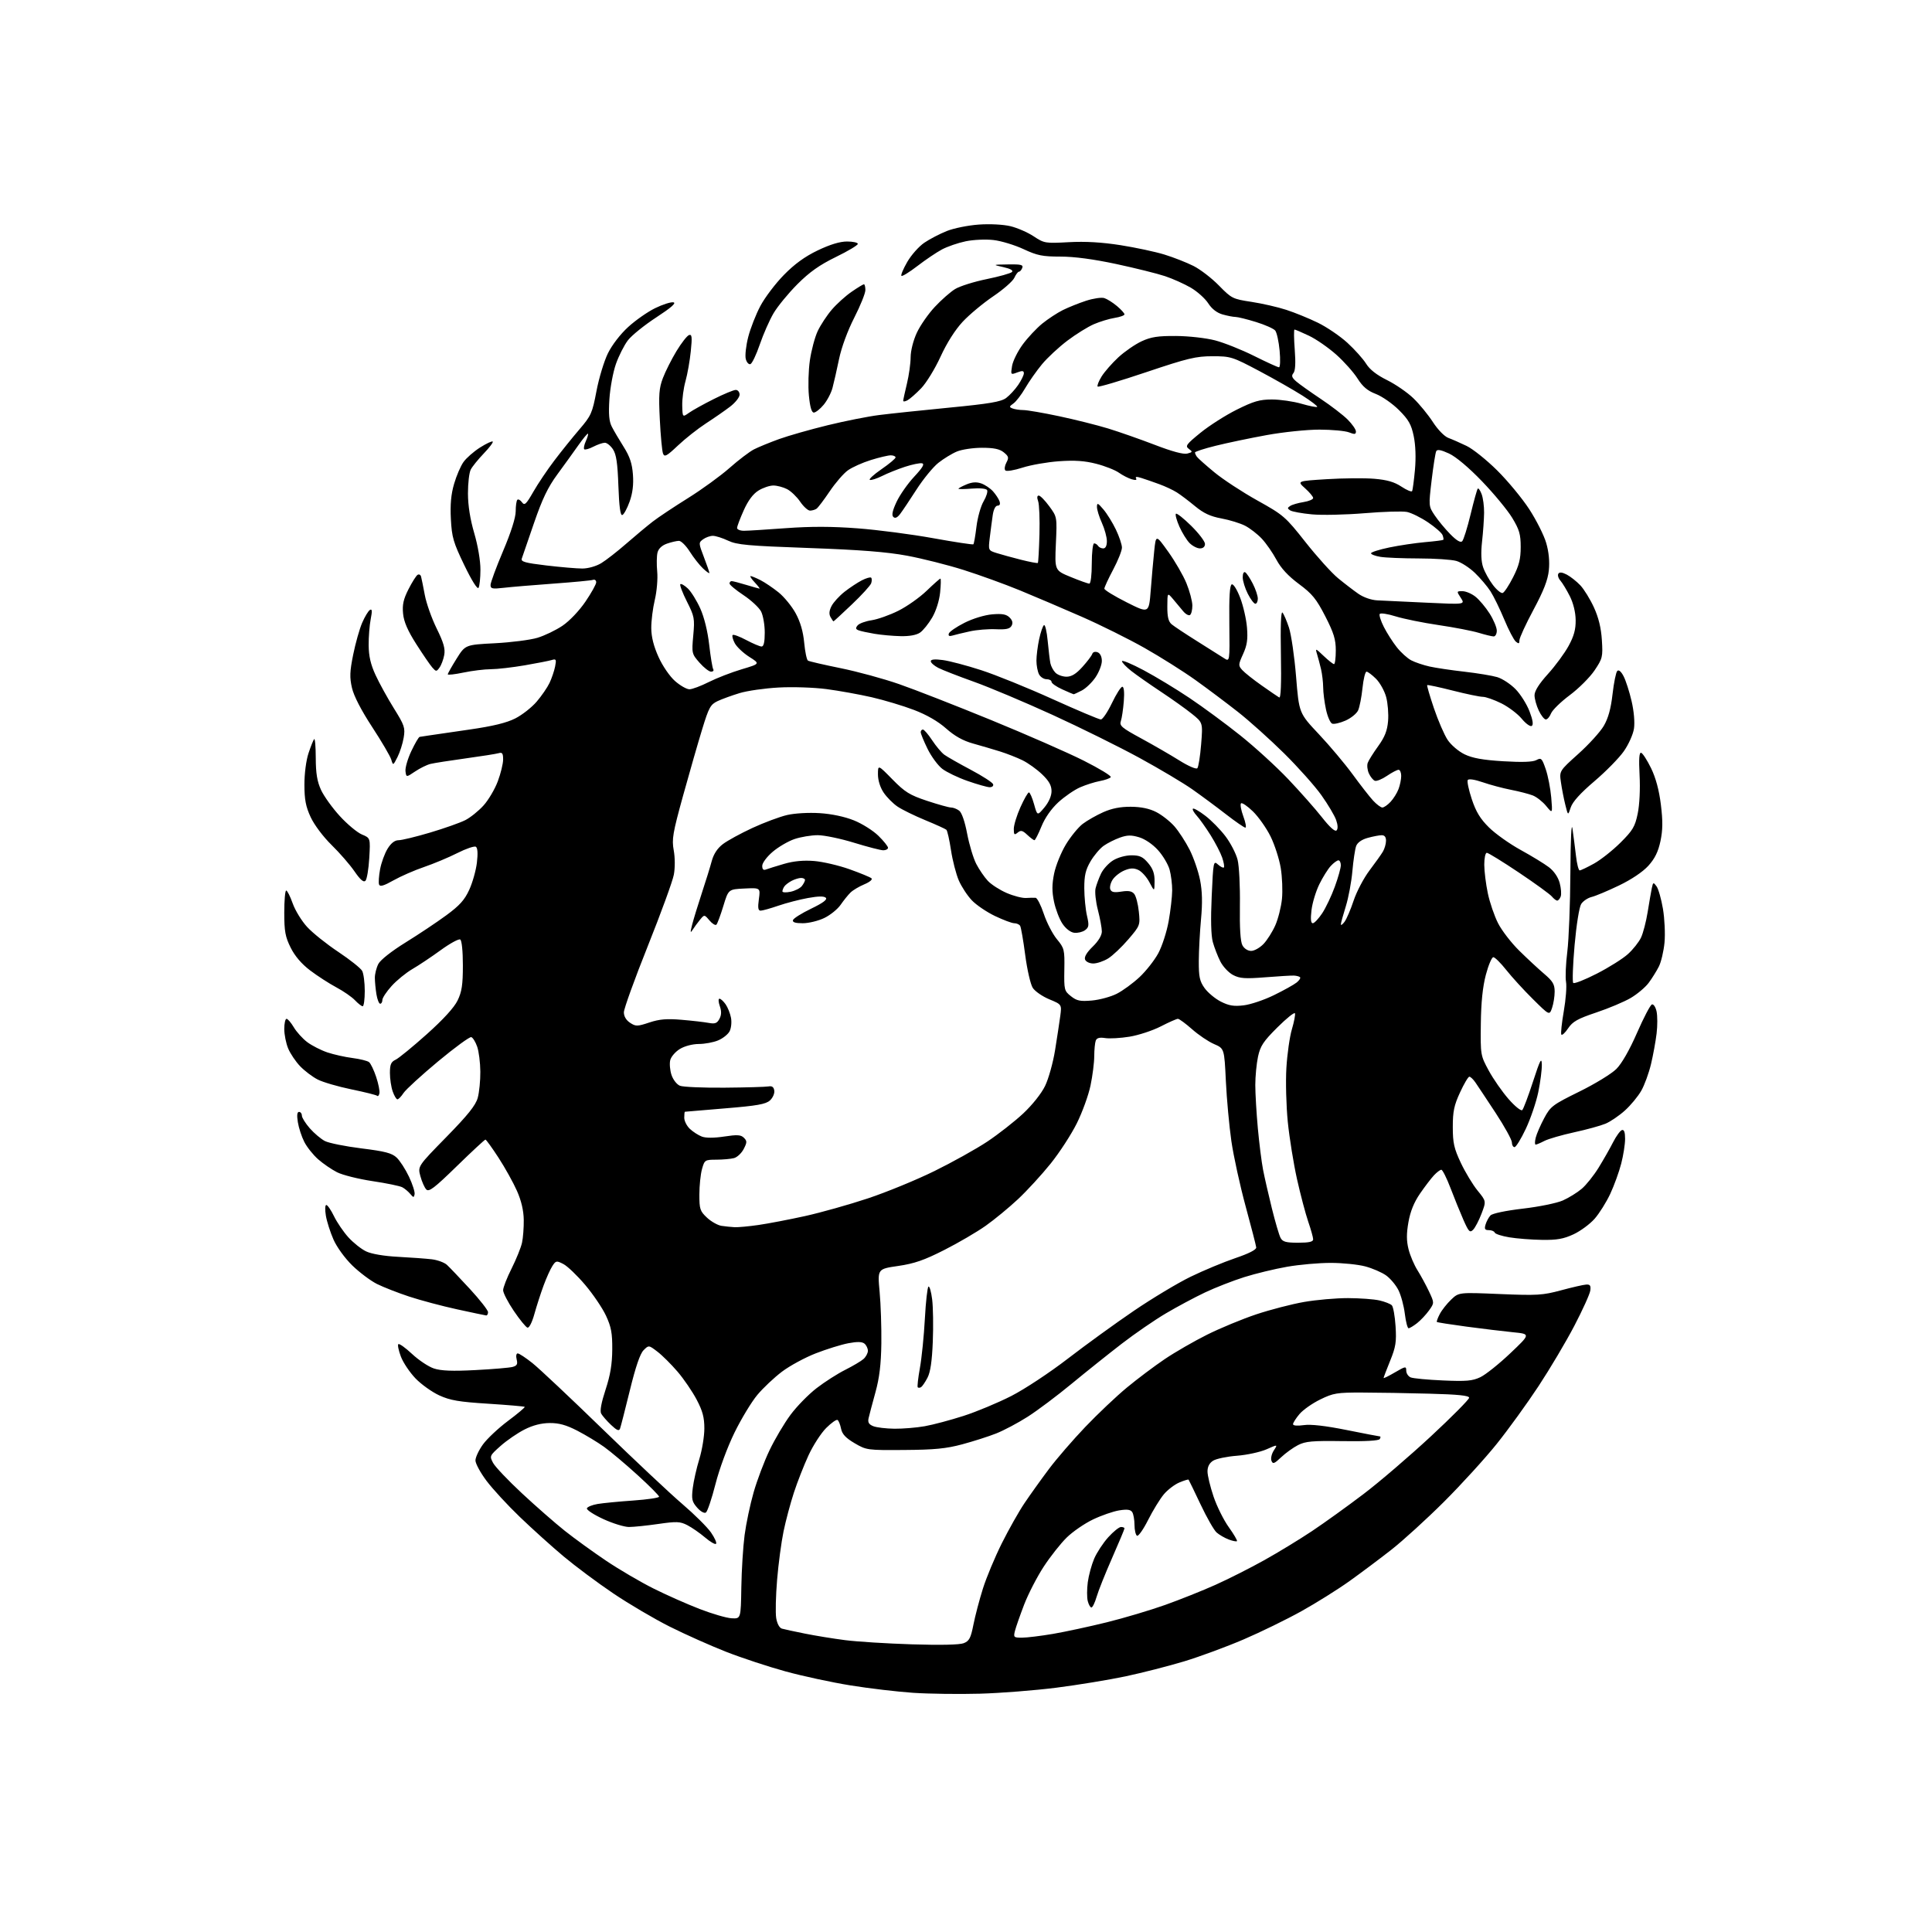 <?xml version="1.0" encoding="UTF-8" standalone="no"?>
<svg 
  version="1.1" 
  xmlns="http://www.w3.org/2000/svg" 
  xmlns:xlink="http://www.w3.org/1999/xlink" 
  xmlns:svg="http://www.w3.org/2000/svg"
  xmlns:rdf="http://www.w3.org/1999/02/22-rdf-syntax-ns#"
  xmlns:cc="http://creativecommons.org/ns#"
  xmlns:dc="http://purl.org/dc/elements/1.1/"
  viewBox="0 0 768 768"
  width="768"
  height="768"
>
<style>svg {background-color: white; }</style>"
<path stroke="none" fill="black" fill-rule="evenodd" d="M389.50,673.27C381.25,673.50 369.32,673.34 363.00,672.92C356.68,672.49 345.45,671.17 338.06,669.97C330.67,668.78 319.07,666.28 312.29,664.42C305.51,662.56 294.89,659.06 288.70,656.64C282.52,654.22 272.41,649.71 266.24,646.62C260.08,643.53 249.96,637.57 243.77,633.39C237.57,629.21 228.68,622.58 224.00,618.66C219.32,614.74 211.53,607.71 206.67,603.04C201.81,598.38 195.85,591.91 193.42,588.68C190.99,585.45 189.00,581.79 189.00,580.55C189.00,579.31 190.35,576.44 191.99,574.17C193.64,571.90 198.12,567.69 201.96,564.82C205.80,561.95 208.78,559.44 208.58,559.25C208.39,559.06 201.86,558.50 194.08,558.00C182.46,557.27 178.98,556.68 174.62,554.69C171.71,553.35 167.45,550.31 165.17,547.94C162.89,545.56 160.27,541.67 159.37,539.29C158.46,536.90 157.99,534.67 158.34,534.33C158.69,533.98 161.14,535.73 163.79,538.21C166.44,540.69 170.36,543.30 172.51,544.00C175.33,544.93 179.87,545.11 188.95,544.63C195.85,544.28 202.51,543.71 203.74,543.38C205.52,542.90 205.86,542.28 205.38,540.39C205.04,539.04 205.23,538.00 205.80,538.00C206.36,538.00 209.00,539.74 211.66,541.86C214.32,543.98 226.87,555.79 239.55,568.11C252.23,580.42 266.50,593.83 271.27,597.90C276.03,601.97 281.14,607.04 282.62,609.17C284.09,611.30 285.00,613.33 284.64,613.69C284.28,614.05 282.31,612.91 280.25,611.15C278.19,609.40 275.03,607.21 273.23,606.28C270.33,604.80 268.98,604.75 261.67,605.80C257.12,606.46 251.88,607.00 250.03,607.00C248.18,607.00 243.57,605.58 239.80,603.84C236.03,602.10 233.10,600.19 233.30,599.59C233.50,599.00 235.43,598.21 237.58,597.85C239.74,597.49 246.11,596.87 251.75,596.48C257.39,596.08 262.00,595.40 262.00,594.96C262.00,594.51 258.15,590.64 253.43,586.35C248.72,582.06 242.76,577.04 240.18,575.19C237.61,573.34 232.80,570.44 229.50,568.73C225.08,566.45 222.19,565.65 218.50,565.68C215.19,565.70 211.80,566.57 208.50,568.25C205.75,569.64 201.48,572.57 199.01,574.76C194.62,578.67 194.56,578.80 196.01,581.53C196.83,583.07 202.00,588.51 207.50,593.63C213.00,598.75 220.65,605.45 224.50,608.51C228.35,611.57 235.78,616.95 241.00,620.46C246.22,623.96 254.68,628.92 259.80,631.47C264.91,634.03 273.15,637.68 278.11,639.59C283.06,641.51 288.77,643.17 290.80,643.29C294.49,643.50 294.49,643.50 294.69,631.00C294.80,624.12 295.39,614.77 295.99,610.22C296.59,605.66 298.20,598.01 299.58,593.22C300.95,588.42 303.79,580.90 305.90,576.50C308.00,572.10 311.76,565.75 314.26,562.39C316.75,559.03 321.43,554.25 324.65,551.78C327.87,549.30 332.98,546.04 336.00,544.53C339.02,543.01 342.29,541.08 343.25,540.23C344.21,539.38 345.00,537.91 345.00,536.97C345.00,536.02 344.39,534.74 343.65,534.12C342.69,533.33 340.80,533.28 337.21,533.96C334.42,534.49 328.62,536.29 324.32,537.96C320.02,539.63 313.96,542.91 310.86,545.25C307.76,547.59 303.34,551.75 301.05,554.50C298.75,557.25 294.66,564.00 291.97,569.50C289.15,575.26 285.94,583.95 284.40,590.00C282.93,595.77 281.22,600.84 280.61,601.25C279.97,601.68 278.49,600.86 277.13,599.31C275.08,596.97 274.85,595.95 275.38,591.56C275.72,588.78 276.89,583.58 277.99,580.00C279.09,576.42 279.99,570.96 279.99,567.85C280.00,563.48 279.31,560.89 276.94,556.39C275.26,553.20 271.85,548.19 269.35,545.27C266.85,542.35 263.25,538.77 261.34,537.31C257.88,534.67 257.88,534.67 255.83,536.73C254.45,538.10 252.66,543.34 250.39,552.64C248.52,560.26 246.76,567.13 246.47,567.91C246.07,568.97 245.19,568.60 242.88,566.41C241.20,564.81 239.44,562.79 238.97,561.92C238.41,560.89 239.03,557.55 240.72,552.42C242.61,546.67 243.34,542.31 243.38,536.50C243.43,529.94 242.98,527.51 240.89,523.00C239.48,519.98 235.75,514.46 232.59,510.74C229.44,507.02 225.55,503.30 223.96,502.48C221.23,501.07 220.97,501.11 219.59,503.24C218.78,504.48 217.20,507.98 216.09,511.00C214.97,514.02 213.33,519.11 212.44,522.30C211.50,525.70 210.34,527.96 209.66,527.75C209.02,527.55 206.59,524.56 204.25,521.11C201.91,517.65 200.00,513.95 200.00,512.88C200.00,511.82 201.52,507.92 203.38,504.23C205.23,500.53 207.09,495.93 207.51,494.00C207.93,492.07 208.24,487.99 208.20,484.91C208.14,481.20 207.24,477.33 205.51,473.41C204.07,470.16 200.79,464.24 198.20,460.26C195.62,456.28 193.26,453.02 192.97,453.01C192.67,453.01 187.55,457.76 181.58,463.58C172.65,472.29 170.51,473.92 169.45,472.83C168.75,472.10 167.70,469.72 167.11,467.55C166.05,463.61 166.05,463.61 177.43,451.99C185.97,443.27 189.08,439.39 189.90,436.43C190.50,434.27 190.97,429.57 190.94,426.00C190.91,422.43 190.35,417.96 189.69,416.08C189.04,414.19 187.98,412.48 187.34,412.27C186.71,412.07 180.76,416.42 174.12,421.94C167.48,427.47 161.32,433.11 160.41,434.49C159.51,435.87 158.42,437.00 157.98,437.00C157.55,437.00 156.70,435.58 156.10,433.85C155.49,432.12 155.00,428.82 155.00,426.51C155.00,423.15 155.44,422.11 157.25,421.26C158.49,420.68 164.07,416.11 169.65,411.12C176.22,405.24 180.54,400.51 181.90,397.70C183.59,394.22 184.00,391.47 184.00,383.74C184.00,378.11 183.57,373.85 182.95,373.47C182.38,373.11 178.89,375.01 175.20,377.69C171.52,380.37 166.44,383.76 163.92,385.22C161.40,386.69 157.68,389.72 155.67,391.95C153.65,394.18 152.00,396.68 152.00,397.50C152.00,398.33 151.61,399.00 151.13,399.00C150.65,399.00 149.98,397.31 149.64,395.25C149.30,393.19 149.02,390.24 149.01,388.70C149.00,387.16 149.63,384.68 150.40,383.18C151.23,381.58 155.66,378.09 161.23,374.64C166.41,371.44 173.69,366.58 177.40,363.85C182.69,359.97 184.68,357.76 186.54,353.69C187.85,350.82 189.22,345.96 189.58,342.88C190.01,339.25 189.86,337.03 189.16,336.60C188.57,336.23 185.25,337.36 181.79,339.11C178.33,340.86 172.39,343.34 168.59,344.64C164.79,345.93 159.32,348.32 156.43,349.95C152.59,352.12 151.05,352.57 150.69,351.63C150.42,350.92 150.60,348.19 151.09,345.55C151.58,342.92 152.92,339.24 154.07,337.38C155.46,335.13 156.93,334.00 158.45,334.00C159.71,334.00 165.36,332.63 171.01,330.95C176.66,329.27 182.93,327.05 184.96,326.02C186.98,324.99 190.24,322.37 192.20,320.20C194.16,318.04 196.71,313.71 197.88,310.59C199.05,307.48 200.00,303.56 200.00,301.90C200.00,299.48 199.65,298.97 198.25,299.39C197.29,299.68 191.38,300.61 185.12,301.47C178.86,302.33 172.56,303.32 171.12,303.67C169.68,304.02 166.93,305.38 165.00,306.68C161.50,309.04 161.50,309.04 161.19,306.59C161.02,305.24 162.06,301.63 163.51,298.57C164.96,295.50 166.45,292.96 166.82,292.92C167.20,292.87 168.85,292.62 170.50,292.36C172.15,292.10 179.43,291.04 186.68,290.00C195.90,288.67 201.36,287.35 204.82,285.59C207.55,284.21 211.37,281.21 213.32,278.93C215.28,276.65 217.58,273.30 218.45,271.47C219.31,269.65 220.31,266.72 220.66,264.97C221.22,262.16 221.07,261.84 219.40,262.35C218.35,262.68 213.50,263.63 208.62,264.47C203.73,265.31 197.66,266.01 195.12,266.02C192.58,266.03 187.69,266.63 184.25,267.35C180.81,268.07 178.00,268.39 178.00,268.05C178.00,267.71 179.57,264.93 181.48,261.87C184.96,256.31 184.96,256.31 196.73,255.70C203.20,255.36 210.82,254.39 213.65,253.53C216.48,252.68 220.96,250.52 223.60,248.74C226.36,246.88 230.23,242.81 232.70,239.19C235.07,235.71 237.00,232.24 237.00,231.47C237.00,230.69 236.44,230.26 235.75,230.50C235.06,230.75 227.97,231.42 220.00,232.00C212.03,232.58 203.14,233.32 200.25,233.66C195.70,234.19 195.00,234.04 195.00,232.54C195.00,231.59 197.25,225.49 200.00,219.00C203.15,211.57 205.00,205.74 205.00,203.26C205.00,201.10 205.29,199.04 205.65,198.68C206.01,198.32 206.84,198.76 207.49,199.66C208.52,201.07 209.14,200.50 212.00,195.50C213.82,192.32 217.57,186.74 220.33,183.11C223.08,179.47 227.59,173.88 230.34,170.67C234.99,165.25 235.45,164.21 237.10,155.49C238.07,150.35 240.12,143.59 241.64,140.48C243.26,137.17 246.60,132.82 249.71,129.99C252.62,127.32 257.45,123.95 260.44,122.49C263.43,121.03 266.69,119.99 267.69,120.18C268.94,120.43 266.83,122.28 260.89,126.16C256.15,129.25 251.07,133.36 249.60,135.28C248.13,137.21 245.99,141.43 244.85,144.65C243.71,147.87 242.54,154.16 242.25,158.63C241.87,164.66 242.11,167.50 243.21,169.63C244.02,171.21 246.14,174.82 247.93,177.65C250.36,181.51 251.28,184.26 251.60,188.65C251.90,192.66 251.48,196.05 250.27,199.43C249.30,202.15 247.99,204.53 247.37,204.73C246.60,204.97 246.12,201.38 245.82,193.17C245.50,184.12 244.99,180.63 243.68,178.63C242.73,177.18 241.27,176.00 240.43,176.00C239.59,176.00 237.53,176.71 235.86,177.57C234.18,178.44 232.56,178.89 232.24,178.58C231.93,178.26 232.22,176.82 232.87,175.38C233.53,173.93 233.92,172.59 233.73,172.40C233.54,172.21 231.84,174.26 229.94,176.95C228.05,179.64 224.27,184.87 221.56,188.57C217.80,193.68 215.57,198.34 212.28,207.90C209.90,214.83 207.71,221.19 207.42,222.03C206.98,223.28 208.70,223.77 217.19,224.78C222.86,225.45 229.30,226.00 231.50,226.00C233.81,225.99 236.98,225.09 239.00,223.87C240.93,222.70 245.43,219.19 249.00,216.07C252.57,212.96 257.30,209.02 259.50,207.32C261.70,205.62 268.00,201.43 273.50,198.00C279.00,194.57 286.42,189.18 290.00,186.02C293.57,182.86 297.95,179.54 299.72,178.63C301.50,177.72 306.00,175.88 309.72,174.53C313.45,173.19 322.12,170.72 329.00,169.04C335.88,167.36 345.10,165.53 349.50,164.98C353.90,164.42 366.48,163.10 377.45,162.03C393.35,160.49 397.91,159.71 399.95,158.21C401.35,157.17 403.51,154.83 404.75,153.01C405.99,151.19 407.00,149.11 407.00,148.38C407.00,147.36 406.39,147.28 404.36,148.05C401.77,149.04 401.74,149.00 402.31,145.49C402.63,143.53 404.53,139.69 406.53,136.95C408.54,134.22 412.05,130.47 414.34,128.61C416.63,126.76 420.30,124.35 422.50,123.26C424.70,122.17 428.85,120.50 431.73,119.56C434.61,118.62 437.87,118.14 438.99,118.50C440.10,118.85 442.36,120.27 444.01,121.66C445.65,123.04 447.00,124.53 447.00,124.96C447.00,125.39 445.24,126.03 443.09,126.37C440.94,126.71 437.22,127.84 434.84,128.87C432.45,129.90 427.71,132.84 424.31,135.41C420.91,137.98 416.36,142.20 414.22,144.79C412.07,147.38 409.07,151.65 407.55,154.27C406.03,156.89 403.92,159.64 402.85,160.39C401.13,161.60 401.10,161.82 402.54,162.38C403.43,162.72 405.36,163.00 406.83,163.01C408.30,163.01 414.68,164.11 421.00,165.45C427.32,166.79 436.10,168.99 440.50,170.33C444.90,171.68 453.25,174.61 459.07,176.84C465.92,179.48 470.45,180.70 471.96,180.30C474.10,179.74 474.15,179.58 472.59,178.44C471.06,177.32 471.55,176.64 477.19,172.05C480.66,169.22 487.15,165.08 491.62,162.85C498.35,159.50 500.75,158.80 505.62,158.80C508.86,158.80 514.12,159.56 517.33,160.49C520.53,161.42 523.35,161.98 523.60,161.73C523.85,161.48 521.23,159.47 517.78,157.28C514.33,155.08 506.55,150.65 500.50,147.44C489.92,141.84 489.21,141.61 482.00,141.61C475.43,141.61 472.16,142.39 455.71,147.92C445.37,151.40 436.65,153.99 436.34,153.67C436.03,153.36 436.73,151.56 437.89,149.67C439.06,147.79 442.07,144.35 444.58,142.03C447.09,139.72 451.25,136.85 453.82,135.66C457.56,133.93 460.30,133.51 467.50,133.56C472.51,133.59 479.38,134.36 483.00,135.30C486.57,136.23 493.56,139.01 498.52,141.49C503.48,143.97 507.93,146.00 508.41,146.00C508.90,146.00 509.01,143.02 508.67,139.38C508.33,135.75 507.54,132.15 506.91,131.39C506.28,130.63 502.84,129.10 499.27,128.00C495.71,126.90 492.05,126.00 491.14,125.99C490.24,125.99 487.93,125.54 486.00,125.00C483.74,124.36 481.71,122.79 480.28,120.56C479.06,118.67 475.95,115.88 473.38,114.37C470.80,112.87 466.17,110.79 463.10,109.77C460.02,108.74 451.30,106.58 443.72,104.95C434.68,103.02 427.05,102.00 421.58,102.00C414.41,102.00 412.32,101.58 406.86,99.03C403.36,97.40 398.00,95.77 394.96,95.42C391.87,95.06 386.95,95.28 383.87,95.92C380.83,96.55 376.57,98.02 374.42,99.17C372.26,100.33 367.88,103.28 364.69,105.74C361.49,108.20 358.63,109.96 358.33,109.66C358.02,109.36 359.07,106.86 360.65,104.12C362.24,101.37 365.29,97.94 367.43,96.49C369.56,95.03 373.61,92.94 376.41,91.82C379.21,90.71 384.92,89.56 389.11,89.27C393.52,88.96 398.80,89.23 401.68,89.92C404.41,90.58 408.57,92.39 410.93,93.96C415.09,96.71 415.53,96.78 424.86,96.27C431.45,95.91 437.96,96.29 445.44,97.46C451.46,98.41 459.33,100.09 462.94,101.21C466.55,102.32 471.73,104.36 474.45,105.73C477.18,107.11 481.73,110.62 484.57,113.53C489.55,118.63 490.03,118.87 497.45,119.99C501.69,120.64 507.94,122.06 511.33,123.17C514.72,124.27 520.38,126.58 523.90,128.30C527.42,130.02 532.69,133.60 535.61,136.27C538.52,138.94 541.87,142.68 543.05,144.58C544.47,146.88 547.24,149.05 551.34,151.08C554.73,152.75 559.45,156.00 561.84,158.31C564.23,160.61 567.72,164.87 569.60,167.78C571.57,170.82 574.17,173.49 575.75,174.08C577.26,174.64 580.52,176.07 582.99,177.26C585.46,178.44 590.92,182.81 595.11,186.96C599.31,191.11 605.06,198.06 607.89,202.40C610.72,206.75 613.76,212.79 614.64,215.83C615.68,219.41 616.05,223.22 615.69,226.69C615.29,230.57 613.62,234.86 609.57,242.41C606.51,248.12 604.00,253.57 604.00,254.52C604.00,255.91 603.72,256.01 602.56,255.05C601.78,254.40 599.70,250.43 597.96,246.24C596.21,242.04 593.75,237.01 592.50,235.06C591.24,233.10 588.45,229.81 586.30,227.74C584.15,225.67 580.84,223.53 578.95,222.99C577.06,222.44 570.34,222.00 564.01,221.99C557.68,221.98 550.81,221.70 548.75,221.36C546.69,221.02 545.00,220.38 545.00,219.94C545.00,219.50 548.26,218.46 552.25,217.63C556.24,216.80 562.64,215.85 566.47,215.51C570.30,215.18 573.57,214.76 573.74,214.59C573.91,214.42 573.77,213.58 573.44,212.71C573.11,211.84 570.51,209.56 567.67,207.65C564.83,205.73 561.06,203.87 559.30,203.51C557.53,203.15 549.95,203.38 542.43,204.01C534.92,204.63 525.52,204.84 521.53,204.47C517.54,204.10 513.65,203.39 512.89,202.90C511.70,202.13 511.70,201.87 512.89,201.11C513.65,200.61 516.01,199.93 518.14,199.59C520.26,199.25 522.00,198.53 522.00,197.97C522.00,197.42 520.55,195.68 518.78,194.10C515.57,191.22 515.57,191.22 527.46,190.48C533.99,190.07 542.47,190.00 546.30,190.32C551.39,190.75 554.29,191.59 557.08,193.44C559.18,194.83 561.10,195.64 561.33,195.23C561.56,194.83 562.07,191.03 562.46,186.80C562.90,181.96 562.72,176.97 561.98,173.40C561.01,168.72 559.96,166.86 556.11,163.01C553.53,160.44 549.40,157.56 546.93,156.61C543.61,155.34 541.72,153.74 539.63,150.45C538.08,148.00 534.27,143.72 531.16,140.95C528.04,138.18 523.17,134.80 520.31,133.45C517.46,132.10 514.89,131.00 514.59,131.00C514.30,131.00 514.34,134.59 514.68,138.97C515.09,144.30 514.92,147.40 514.16,148.31C513.28,149.37 513.53,150.11 515.26,151.62C516.49,152.68 520.86,155.79 524.96,158.53C529.07,161.26 533.91,164.98 535.71,166.78C537.52,168.59 539.00,170.72 539.00,171.51C539.00,172.68 538.48,172.75 536.25,171.87C534.74,171.28 529.45,170.79 524.50,170.78C519.53,170.78 510.12,171.75 503.50,172.96C496.90,174.16 487.79,176.07 483.25,177.20C478.71,178.32 475.01,179.53 475.02,179.87C475.02,180.22 475.36,180.97 475.77,181.55C476.17,182.13 479.31,184.93 482.75,187.76C486.19,190.60 493.87,195.63 499.83,198.95C510.22,204.74 510.98,205.39 518.96,215.51C523.54,221.31 529.35,227.75 531.89,229.84C534.42,231.92 538.06,234.71 539.97,236.04C542.01,237.46 545.10,238.53 547.47,238.65C549.69,238.75 558.46,239.17 566.97,239.57C582.43,240.31 582.43,240.31 580.69,237.65C578.98,235.04 578.99,235.00 581.34,235.00C582.66,235.00 584.98,235.98 586.50,237.18C588.02,238.38 590.56,241.39 592.14,243.88C593.71,246.36 595.00,249.43 595.00,250.70C595.00,251.96 594.44,253.00 593.75,252.99C593.06,252.98 590.40,252.34 587.83,251.56C585.25,250.78 578.08,249.39 571.88,248.48C565.68,247.57 558.00,246.01 554.80,245.02C551.61,244.02 548.75,243.59 548.46,244.07C548.16,244.54 548.90,246.86 550.10,249.22C551.29,251.57 553.60,255.20 555.24,257.28C556.88,259.36 559.47,261.71 561.01,262.50C562.54,263.30 565.81,264.40 568.27,264.95C570.73,265.50 576.97,266.43 582.12,267.01C587.28,267.60 593.16,268.57 595.18,269.17C597.21,269.78 600.48,271.93 602.46,273.96C604.44,275.98 606.93,279.95 608.01,282.78C609.33,286.25 609.61,288.12 608.89,288.57C608.30,288.93 606.51,287.65 604.91,285.71C603.31,283.77 599.66,281.01 596.81,279.59C593.95,278.17 590.63,277.00 589.43,277.00C588.24,277.00 582.84,275.88 577.45,274.51C572.06,273.14 567.50,272.17 567.33,272.34C567.15,272.51 568.36,276.66 570.01,281.54C571.67,286.43 574.11,292.08 575.44,294.09C576.80,296.14 579.77,298.68 582.18,299.85C585.36,301.38 589.43,302.11 597.56,302.61C605.06,303.06 609.29,302.92 610.72,302.15C612.65,301.12 612.95,301.41 614.45,305.76C615.35,308.37 616.33,313.43 616.64,317.00C617.18,323.50 617.18,323.50 614.63,320.39C613.22,318.67 610.81,316.78 609.28,316.19C607.75,315.60 603.86,314.59 600.63,313.96C597.39,313.33 592.34,311.98 589.40,310.96C586.16,309.85 583.81,309.50 583.45,310.08C583.12,310.61 583.85,314.05 585.07,317.72C586.74,322.73 588.44,325.52 591.91,328.94C594.45,331.45 600.13,335.48 604.52,337.89C608.91,340.30 613.96,343.39 615.74,344.75C617.73,346.27 619.38,348.69 620.00,351.01C620.56,353.08 620.74,355.51 620.40,356.39C620.06,357.28 619.44,358.00 619.02,358.00C618.59,358.00 617.63,357.26 616.88,356.36C616.13,355.46 610.24,351.18 603.79,346.86C597.34,342.54 591.60,339.00 591.03,339.00C590.46,339.00 590.01,341.14 590.02,343.75C590.03,346.36 590.67,351.48 591.44,355.13C592.21,358.78 594.04,364.12 595.50,366.99C596.96,369.87 600.72,374.76 603.87,377.86C607.01,380.96 611.48,385.11 613.79,387.08C617.26,390.03 618.00,391.27 618.00,394.18C618.00,396.12 617.53,399.04 616.96,400.69C615.92,403.67 615.92,403.67 609.35,397.16C605.73,393.59 600.97,388.37 598.76,385.58C596.55,382.79 594.24,380.50 593.62,380.50C593.01,380.50 591.67,383.65 590.65,387.50C589.39,392.29 588.75,398.45 588.65,407.00C588.50,419.36 588.54,419.57 591.79,425.56C593.60,428.90 597.15,433.99 599.67,436.88C602.23,439.80 604.65,441.75 605.13,441.27C605.60,440.80 607.52,435.71 609.39,429.96C612.22,421.28 612.81,420.13 612.90,423.18C612.95,425.21 612.31,430.16 611.48,434.18C610.64,438.21 608.41,444.76 606.52,448.75C604.64,452.74 602.63,456.00 602.05,456.00C601.47,456.00 601.00,455.16 601.00,454.13C601.00,453.10 598.08,447.81 594.52,442.38C590.95,436.95 587.33,431.49 586.47,430.25C585.61,429.01 584.54,428.00 584.09,428.00C583.64,428.00 581.97,430.81 580.39,434.25C578.01,439.39 577.50,441.84 577.51,448.00C577.51,454.36 578.00,456.53 580.72,462.29C582.49,466.03 585.48,470.98 587.37,473.29C590.81,477.50 590.81,477.50 588.93,482.44C587.90,485.16 586.39,488.04 585.58,488.85C584.29,490.14 583.83,489.66 581.73,484.91C580.42,481.93 578.11,476.24 576.59,472.25C575.07,468.26 573.43,465.00 572.95,465.00C572.47,465.00 571.15,466.00 570.01,467.22C568.87,468.44 566.37,471.72 564.46,474.50C562.10,477.93 560.63,481.55 559.88,485.80C559.06,490.42 559.08,493.24 559.92,496.60C560.55,499.10 562.15,502.86 563.48,504.96C564.80,507.06 566.85,510.84 568.04,513.35C570.19,517.93 570.19,517.93 568.06,520.92C566.88,522.57 564.76,524.83 563.33,525.96C561.90,527.08 560.37,528.00 559.94,528.00C559.50,528.00 558.83,525.41 558.44,522.25C558.06,519.09 556.91,514.85 555.89,512.83C554.88,510.82 552.66,508.18 550.97,506.98C549.28,505.78 545.56,504.17 542.70,503.41C539.84,502.65 533.67,502.02 529.00,502.02C524.33,502.01 516.51,502.70 511.63,503.56C506.75,504.41 499.10,506.26 494.63,507.67C490.16,509.08 483.13,511.82 479.01,513.77C474.90,515.72 467.90,519.46 463.47,522.08C459.04,524.69 451.15,530.11 445.95,534.12C440.75,538.13 431.77,545.30 426.00,550.06C420.23,554.83 412.35,560.74 408.50,563.19C404.65,565.65 399.02,568.63 396.00,569.82C392.98,571.02 386.90,572.96 382.50,574.14C376.13,575.85 371.45,576.31 359.50,576.39C344.76,576.50 344.42,576.45 339.71,573.69C336.18,571.61 334.77,570.10 334.33,567.91C334.01,566.29 333.38,564.73 332.93,564.46C332.48,564.18 330.45,565.62 328.41,567.66C326.37,569.70 323.21,574.59 321.39,578.53C319.57,582.48 316.95,589.15 315.58,593.36C314.20,597.57 312.35,604.50 311.47,608.76C310.59,613.02 309.43,621.67 308.91,628.00C308.38,634.33 308.22,641.17 308.55,643.21C308.92,645.44 309.83,647.11 310.83,647.41C311.75,647.67 315.88,648.57 320.00,649.39C324.12,650.22 331.32,651.39 336.00,651.99C340.68,652.59 352.60,653.34 362.50,653.65C373.88,654.01 381.46,653.84 383.10,653.19C385.30,652.32 385.90,651.16 386.95,645.83C387.64,642.35 389.33,635.90 390.72,631.50C392.10,627.10 395.49,619.00 398.23,613.50C400.98,608.00 405.04,600.80 407.27,597.50C409.49,594.20 413.83,588.14 416.91,584.03C419.98,579.92 426.52,572.36 431.43,567.22C436.34,562.08 443.76,555.05 447.93,551.60C452.09,548.15 458.88,543.05 463.00,540.27C467.12,537.49 474.71,533.12 479.86,530.55C485.00,527.98 493.78,524.35 499.36,522.48C504.94,520.62 513.50,518.40 518.38,517.55C523.27,516.70 531.14,516.01 535.88,516.02C540.62,516.04 546.24,516.45 548.37,516.95C550.50,517.44 552.71,518.31 553.27,518.87C553.83,519.43 554.50,523.18 554.76,527.20C555.16,533.43 554.84,535.44 552.61,540.92C551.18,544.45 550.00,547.53 550.00,547.77C550.00,548.00 552.02,547.00 554.50,545.55C558.71,543.09 559.00,543.04 559.00,544.85C559.00,545.92 559.79,547.12 560.75,547.53C561.71,547.94 567.49,548.49 573.60,548.75C582.88,549.16 585.31,548.95 588.47,547.45C590.54,546.46 595.89,542.20 600.34,537.97C608.45,530.28 608.45,530.28 601.47,529.59C597.64,529.21 589.33,528.20 583.00,527.36C576.67,526.51 571.35,525.68 571.18,525.50C571.00,525.33 571.52,523.91 572.34,522.34C573.15,520.78 575.19,518.20 576.87,516.60C579.91,513.71 579.91,513.71 596.21,514.40C611.04,515.02 613.22,514.89 620.50,512.93C624.90,511.74 629.40,510.71 630.50,510.64C632.08,510.53 632.43,511.02 632.17,513.00C631.99,514.38 629.14,520.67 625.84,527.00C622.54,533.33 616.13,544.12 611.60,551.00C607.07,557.88 599.58,568.23 594.95,574.00C590.32,579.77 580.89,590.12 573.99,597.00C567.08,603.88 557.70,612.42 553.14,616.00C548.58,619.58 541.06,625.21 536.43,628.52C531.80,631.83 523.20,637.21 517.33,640.48C511.45,643.75 501.11,648.80 494.35,651.70C487.59,654.60 476.97,658.52 470.74,660.41C464.52,662.29 453.99,664.98 447.35,666.39C440.71,667.79 428.35,669.81 419.89,670.89C411.42,671.96 397.75,673.04 389.50,673.27zM406.26,651.00C408.17,651.00 413.73,650.32 418.62,649.49C423.50,648.65 433.12,646.58 440.00,644.88C446.88,643.18 457.30,640.07 463.18,637.98C469.05,635.89 478.05,632.29 483.18,629.99C488.30,627.69 497.00,623.30 502.50,620.23C508.00,617.17 516.55,611.96 521.50,608.66C526.45,605.36 535.67,598.73 542.00,593.92C548.33,589.12 560.36,578.80 568.75,571.01C577.14,563.22 584.00,556.30 584.00,555.63C584.00,554.76 579.65,554.31 568.25,554.01C559.59,553.77 547.55,553.57 541.50,553.56C531.47,553.53 530.00,553.77 524.80,556.32C521.66,557.85 517.95,560.46 516.55,562.13C515.15,563.79 514.00,565.60 514.00,566.14C514.00,566.73 515.71,566.87 518.25,566.51C521.05,566.10 526.84,566.76 535.23,568.44C542.24,569.85 548.23,571.00 548.54,571.00C548.86,571.00 548.83,571.47 548.47,572.05C548.06,572.71 542.68,573.01 533.66,572.87C521.74,572.69 518.95,572.93 516.00,574.44C514.08,575.42 511.05,577.60 509.28,579.28C506.52,581.90 505.97,582.09 505.42,580.66C505.07,579.74 505.50,577.89 506.37,576.56C507.96,574.13 507.96,574.13 503.45,576.13C500.97,577.22 495.69,578.37 491.72,578.68C487.75,578.98 483.49,579.87 482.25,580.64C480.76,581.57 480.00,583.02 480.00,584.93C480.00,586.51 481.08,590.99 482.40,594.89C483.71,598.78 486.44,604.27 488.46,607.08C490.48,609.90 491.94,612.39 491.71,612.63C491.47,612.86 489.98,612.56 488.39,611.96C486.80,611.35 484.65,610.10 483.61,609.18C482.57,608.26 479.70,603.23 477.23,598.00C474.76,592.77 472.62,588.36 472.48,588.19C472.33,588.02 470.68,588.52 468.81,589.31C466.94,590.09 464.16,592.21 462.64,594.02C461.12,595.83 458.31,600.41 456.40,604.19C454.50,607.98 452.50,610.81 451.97,610.48C451.44,610.15 450.99,608.22 450.98,606.19C450.98,604.16 450.57,601.87 450.09,601.11C449.43,600.08 448.08,599.89 444.90,600.40C442.54,600.78 437.86,602.40 434.51,604.00C431.16,605.59 426.44,608.84 424.03,611.20C421.61,613.57 417.50,618.78 414.88,622.79C412.26,626.80 408.77,633.56 407.13,637.81C405.50,642.06 403.85,646.76 403.47,648.27C402.82,650.85 402.97,651.00 406.26,651.00zM433.86,639.00C433.41,639.00 432.75,637.85 432.40,636.45C432.04,635.04 432.05,631.67 432.41,628.95C432.77,626.23 433.92,622.02 434.96,619.58C436.01,617.15 438.52,613.32 440.55,611.08C442.57,608.84 444.86,607.00 445.62,607.00C446.38,607.00 447.00,607.25 447.00,607.57C447.00,607.88 444.79,613.17 442.08,619.32C439.37,625.47 436.60,632.41 435.92,634.75C435.24,637.09 434.31,639.00 433.86,639.00zM355.57,567.94C358.90,567.97 364.30,567.53 367.57,566.95C370.83,566.38 377.77,564.53 383.00,562.85C388.23,561.17 396.79,557.59 402.04,554.91C407.34,552.20 417.33,545.60 424.54,540.04C431.67,534.55 443.47,526.00 450.77,521.04C458.07,516.08 468.21,509.99 473.32,507.51C478.42,505.03 486.40,501.71 491.05,500.13C496.45,498.30 499.45,496.77 499.37,495.88C499.30,495.12 497.40,487.75 495.15,479.50C492.91,471.25 490.36,459.60 489.49,453.61C488.63,447.61 487.64,436.88 487.30,429.75C486.68,416.79 486.68,416.79 482.59,415.02C480.34,414.05 476.41,411.39 473.85,409.12C471.29,406.86 468.76,405.00 468.24,405.00C467.71,405.00 464.63,406.36 461.39,408.03C458.15,409.69 452.57,411.52 449.00,412.10C445.43,412.68 441.07,412.93 439.33,412.65C437.08,412.30 435.99,412.59 435.58,413.66C435.26,414.49 434.99,417.26 434.98,419.83C434.97,422.40 434.31,427.65 433.50,431.50C432.70,435.35 430.25,442.10 428.07,446.50C425.89,450.90 421.20,458.13 417.64,462.56C414.08,466.99 408.24,473.35 404.66,476.70C401.08,480.05 395.30,484.81 391.82,487.27C388.35,489.73 380.94,494.06 375.36,496.89C367.39,500.94 363.48,502.30 357.02,503.24C348.82,504.43 348.82,504.43 349.66,513.47C350.12,518.43 350.43,527.67 350.35,534.00C350.23,542.38 349.60,547.67 347.99,553.50C346.78,557.90 345.56,562.51 345.28,563.74C344.90,565.42 345.36,566.21 347.14,566.93C348.44,567.45 352.23,567.90 355.57,567.94zM366.15,551.41C365.67,551.70 365.07,551.74 364.82,551.49C364.57,551.24 364.96,547.77 365.68,543.77C366.40,539.77 367.29,530.97 367.65,524.21C368.01,517.46 368.66,511.71 369.08,511.45C369.51,511.19 370.17,513.48 370.55,516.55C370.93,519.62 371.05,527.16 370.80,533.32C370.49,541.11 369.85,545.47 368.68,547.69C367.77,549.44 366.62,551.11 366.15,551.41zM193.25,522.91C192.84,522.87 187.62,521.77 181.66,520.47C175.70,519.17 167.15,516.89 162.66,515.41C158.17,513.93 152.41,511.67 149.85,510.40C147.30,509.12 142.89,505.81 140.06,503.06C137.13,500.21 133.90,495.76 132.58,492.77C131.30,489.87 129.93,485.59 129.54,483.25C129.14,480.90 129.22,479.00 129.71,479.00C130.20,479.00 131.58,481.01 132.77,483.46C133.96,485.92 136.54,489.70 138.49,491.86C140.45,494.02 143.63,496.55 145.57,497.46C147.71,498.48 152.68,499.32 158.29,499.61C163.36,499.88 169.37,500.32 171.65,500.59C173.93,500.87 176.64,501.86 177.66,502.80C178.68,503.73 182.77,508.03 186.76,512.35C190.74,516.67 194.00,520.83 194.00,521.60C194.00,522.37 193.66,522.96 193.25,522.91zM516.04,494.00C520.36,494.00 522.00,493.63 522.00,492.66C522.00,491.92 521.12,488.75 520.04,485.63C518.97,482.50 516.96,474.89 515.58,468.72C514.21,462.55 512.56,452.32 511.92,446.00C511.29,439.68 511.03,430.00 511.36,424.50C511.69,419.00 512.67,412.11 513.54,409.18C514.41,406.25 514.96,403.39 514.77,402.82C514.58,402.25 511.45,404.76 507.80,408.39C502.21,413.95 501.00,415.77 500.08,420.04C499.49,422.82 499.00,427.89 499.00,431.30C499.00,434.71 499.46,442.45 500.01,448.50C500.57,454.55 501.50,461.98 502.09,465.00C502.67,468.02 504.25,474.93 505.59,480.34C506.93,485.75 508.48,491.04 509.05,492.09C509.88,493.64 511.19,494.00 516.04,494.00zM613.00,492.87C608.88,492.81 603.02,492.36 600.00,491.86C596.98,491.36 594.35,490.51 594.17,489.97C593.98,489.44 592.94,489.00 591.85,489.00C590.26,489.00 590.00,488.55 590.54,486.75C590.91,485.51 591.79,483.89 592.49,483.15C593.24,482.36 598.55,481.25 605.37,480.45C611.76,479.71 618.90,478.25 621.24,477.21C623.58,476.17 626.96,474.09 628.74,472.58C630.52,471.08 633.55,467.29 635.47,464.17C637.39,461.05 639.99,456.50 641.23,454.05C642.48,451.60 644.06,449.43 644.75,449.22C645.60,448.96 646.00,450.07 646.00,452.71C646.00,454.84 645.31,459.26 644.46,462.54C643.62,465.82 641.66,471.22 640.11,474.55C638.56,477.87 635.77,482.33 633.90,484.46C632.04,486.58 628.26,489.37 625.51,490.65C621.56,492.49 618.91,492.96 613.00,492.87zM292.00,487.83C293.38,487.90 297.65,487.51 301.50,486.95C305.35,486.40 313.68,484.80 320.00,483.41C326.32,482.01 337.57,478.85 345.00,476.38C352.43,473.91 364.35,469.01 371.50,465.49C378.65,461.97 388.09,456.71 392.47,453.80C396.85,450.88 403.25,445.87 406.69,442.67C410.36,439.24 413.97,434.70 415.44,431.67C416.82,428.82 418.60,422.45 419.40,417.50C420.20,412.55 421.13,406.43 421.47,403.90C422.08,399.30 422.08,399.30 417.12,397.24C414.39,396.11 411.44,394.07 410.55,392.71C409.66,391.36 408.31,385.49 407.54,379.65C406.78,373.82 405.87,368.59 405.52,368.03C405.17,367.46 404.12,367.00 403.19,367.00C402.26,367.00 398.80,365.70 395.50,364.12C392.20,362.54 388.06,359.73 386.30,357.87C384.54,356.02 382.22,352.48 381.14,350.00C380.07,347.52 378.67,342.13 378.04,338.00C377.42,333.88 376.59,330.21 376.20,329.85C375.82,329.50 372.02,327.77 367.77,326.02C363.53,324.27 358.59,321.85 356.80,320.64C355.01,319.44 352.52,316.93 351.27,315.08C349.88,313.01 349.00,310.20 349.00,307.83C349.00,303.95 349.00,303.95 354.75,309.81C359.72,314.88 361.59,316.04 368.50,318.34C372.91,319.80 377.21,321.00 378.06,321.00C378.92,321.00 380.37,321.56 381.29,322.25C382.31,323.01 383.55,326.59 384.46,331.41C385.29,335.76 386.91,341.16 388.07,343.41C389.23,345.66 391.32,348.70 392.71,350.18C394.10,351.65 397.47,353.82 400.21,354.99C402.94,356.17 406.38,357.05 407.84,356.96C409.30,356.87 411.03,356.84 411.67,356.89C412.31,356.95 413.78,359.83 414.93,363.28C416.08,366.74 418.42,371.26 420.13,373.34C423.09,376.93 423.23,377.49 423.09,385.46C422.96,393.47 423.06,393.91 425.72,396.01C428.06,397.86 429.38,398.13 434.07,397.72C437.14,397.44 441.59,396.23 443.96,395.02C446.34,393.81 450.39,390.84 452.97,388.43C455.55,386.02 458.90,381.76 460.42,378.97C461.94,376.17 463.80,370.42 464.56,366.19C465.31,361.96 465.94,356.48 465.96,354.00C465.98,351.52 465.51,347.78 464.93,345.68C464.34,343.58 462.27,340.09 460.32,337.94C458.23,335.62 455.16,333.53 452.83,332.83C449.70,331.89 448.10,331.92 445.19,332.96C443.16,333.68 440.26,335.14 438.75,336.20C437.24,337.26 434.88,340.05 433.50,342.40C431.53,345.78 431.01,348.02 431.02,353.09C431.04,356.61 431.51,361.51 432.08,363.97C432.98,367.86 432.87,368.62 431.31,369.77C430.31,370.49 428.39,370.95 427.03,370.79C425.56,370.62 423.67,369.17 422.34,367.19C421.12,365.37 419.61,361.43 418.99,358.44C418.14,354.35 418.15,351.57 419.03,347.25C419.68,344.09 421.77,338.91 423.68,335.74C425.59,332.57 428.61,328.88 430.38,327.52C432.16,326.17 435.84,324.07 438.56,322.86C441.94,321.35 445.40,320.67 449.54,320.70C453.60,320.73 456.91,321.42 459.63,322.81C461.86,323.95 465.11,326.50 466.85,328.48C468.59,330.47 471.32,334.67 472.92,337.83C474.51,340.99 476.37,346.41 477.05,349.86C477.92,354.27 478.03,358.88 477.43,365.32C476.96,370.37 476.56,377.88 476.54,382.00C476.51,388.29 476.88,390.03 478.83,392.77C480.12,394.57 483.02,396.99 485.27,398.14C488.49,399.78 490.45,400.11 494.37,399.64C497.11,399.32 502.54,397.49 506.43,395.58C510.32,393.68 514.37,391.42 515.43,390.57C516.49,389.72 517.10,388.77 516.79,388.46C516.48,388.15 515.39,387.86 514.36,387.81C513.34,387.76 508.20,388.07 502.94,388.49C494.98,389.12 492.84,388.97 490.20,387.60C488.45,386.70 486.17,384.28 485.12,382.23C484.08,380.18 482.73,376.70 482.12,374.50C481.40,371.89 481.24,365.53 481.67,356.24C482.29,342.44 482.37,342.03 484.16,343.65C485.18,344.57 486.24,345.10 486.51,344.82C486.78,344.55 486.48,342.79 485.84,340.91C485.20,339.04 483.13,335.02 481.23,332.00C479.33,328.98 476.85,325.49 475.72,324.25C474.59,323.02 473.90,321.76 474.20,321.47C474.50,321.17 476.71,322.42 479.11,324.26C481.52,326.09 485.14,329.78 487.16,332.46C489.19,335.14 491.35,339.33 491.96,341.77C492.58,344.21 492.99,352.36 492.88,359.87C492.75,368.92 493.08,374.29 493.88,375.77C494.57,377.07 496.01,378.00 497.35,378.00C498.60,378.00 500.81,376.76 502.26,375.25C503.71,373.74 505.82,370.40 506.95,367.84C508.08,365.28 509.27,360.56 509.60,357.34C509.92,354.13 509.70,348.58 509.11,345.00C508.51,341.43 506.70,335.81 505.07,332.50C503.44,329.20 500.29,324.73 498.07,322.56C495.85,320.40 493.71,318.95 493.32,319.35C492.92,319.75 493.34,322.08 494.25,324.54C495.16,326.99 495.52,329.00 495.05,329.00C494.59,329.00 491.12,326.61 487.35,323.69C483.58,320.76 477.57,316.31 474.00,313.80C470.43,311.28 460.98,305.66 453.00,301.30C445.02,296.94 429.47,289.24 418.43,284.19C407.38,279.14 393.29,273.20 387.12,271.00C380.94,268.79 374.56,266.31 372.94,265.47C371.32,264.63 370.00,263.45 370.00,262.85C370.00,262.11 371.58,261.95 374.77,262.38C377.39,262.72 384.26,264.53 390.02,266.40C395.78,268.26 408.56,273.44 418.40,277.90C428.25,282.35 436.89,286.00 437.60,286.00C438.31,286.00 440.29,283.07 442.00,279.50C443.71,275.93 445.57,273.00 446.14,273.00C446.79,273.00 447.01,275.16 446.73,278.75C446.48,281.91 445.96,285.46 445.56,286.62C444.92,288.50 445.87,289.31 453.67,293.54C458.52,296.18 465.34,300.12 468.82,302.30C472.37,304.53 475.50,305.88 475.96,305.38C476.41,304.90 477.09,300.62 477.47,295.88C478.16,287.26 478.16,287.26 473.83,283.78C471.45,281.86 465.90,277.90 461.50,274.99C457.10,272.07 451.81,268.37 449.75,266.76C447.69,265.15 446.00,263.38 446.00,262.83C446.00,262.29 449.88,263.90 454.61,266.42C459.35,268.94 467.56,273.91 472.86,277.47C478.16,281.02 487.23,287.70 493.00,292.31C498.77,296.91 507.37,304.76 512.10,309.74C516.83,314.72 522.87,321.55 525.52,324.92C528.58,328.82 530.69,330.71 531.29,330.11C531.90,329.50 531.84,327.99 531.14,325.98C530.53,324.23 527.91,319.81 525.31,316.15C522.72,312.49 516.04,305.00 510.48,299.50C504.91,294.00 496.65,286.57 492.10,283.00C487.56,279.43 479.94,273.71 475.17,270.30C470.40,266.89 461.32,261.17 455.00,257.59C448.68,254.01 437.43,248.42 430.00,245.16C422.57,241.90 411.55,237.20 405.50,234.71C399.45,232.22 389.36,228.57 383.08,226.58C376.80,224.59 366.68,222.04 360.58,220.90C352.48,219.40 341.97,218.57 321.50,217.84C297.31,216.98 292.95,216.58 289.43,214.92C287.20,213.86 284.47,213.00 283.38,213.00C282.28,213.00 280.54,213.62 279.50,214.37C277.67,215.71 277.68,215.89 279.81,221.46C281.02,224.61 282.00,227.44 282.00,227.76C282.00,228.09 280.85,227.27 279.45,225.96C278.05,224.64 275.69,221.64 274.20,219.28C272.72,216.93 270.78,215.00 269.90,215.00C269.02,215.00 266.88,215.49 265.14,216.10C263.12,216.81 261.77,218.08 261.37,219.65C261.03,221.00 260.98,224.41 261.25,227.23C261.52,230.07 261.10,235.06 260.30,238.43C259.50,241.77 258.87,246.83 258.89,249.69C258.91,253.20 259.85,256.91 261.79,261.19C263.42,264.79 266.25,268.90 268.36,270.75C270.40,272.54 272.97,274.00 274.06,274.00C275.16,274.00 278.63,272.70 281.78,271.11C284.93,269.53 290.80,267.25 294.84,266.05C302.18,263.86 302.18,263.86 297.84,261.11C295.45,259.59 292.86,257.14 292.08,255.68C291.30,254.21 290.92,252.74 291.24,252.43C291.56,252.11 293.99,253.01 296.65,254.43C299.31,255.84 302.05,257.00 302.74,257.00C303.60,257.00 304.00,255.24 304.00,251.45C304.00,248.40 303.34,244.63 302.54,243.07C301.73,241.52 298.58,238.59 295.54,236.57C292.49,234.55 290.00,232.47 290.00,231.95C290.00,231.43 290.38,231.00 290.84,231.00C291.30,231.00 293.89,231.67 296.59,232.49C299.29,233.31 301.69,233.98 301.92,233.99C302.16,234.00 301.29,232.88 300.00,231.50C298.71,230.12 297.98,229.00 298.38,229.00C298.77,229.00 300.54,229.73 302.30,230.62C304.06,231.52 307.31,233.72 309.53,235.51C311.74,237.30 314.80,241.05 316.31,243.83C318.15,247.21 319.27,251.08 319.68,255.48C320.02,259.10 320.69,262.31 321.18,262.61C321.67,262.91 327.51,264.26 334.16,265.61C340.82,266.96 351.26,269.81 357.38,271.94C363.50,274.06 379.98,280.50 394.00,286.24C408.02,291.98 424.58,299.24 430.79,302.37C437.00,305.50 441.84,308.44 441.55,308.92C441.26,309.39 439.33,310.08 437.26,310.47C435.19,310.85 431.62,311.98 429.32,312.99C427.03,314.00 423.14,316.68 420.68,318.94C417.89,321.52 415.37,325.12 413.99,328.53C412.77,331.54 411.51,334.00 411.20,334.00C410.89,334.00 409.60,333.03 408.34,331.85C406.45,330.08 405.79,329.93 404.53,330.98C403.22,332.06 403.00,331.85 403.00,329.50C403.00,327.99 404.19,324.11 405.64,320.88C407.09,317.64 408.60,315.00 409.01,315.00C409.41,315.00 410.33,317.10 411.05,319.67C412.35,324.34 412.35,324.34 415.18,320.96C416.93,318.85 418.00,316.41 418.00,314.49C418.00,312.23 417.00,310.44 414.25,307.81C412.19,305.83 408.70,303.33 406.50,302.24C404.30,301.16 400.25,299.57 397.50,298.71C394.75,297.85 389.91,296.43 386.75,295.55C382.79,294.44 379.48,292.59 376.09,289.58C372.91,286.76 368.40,284.15 363.34,282.22C359.03,280.57 351.45,278.30 346.50,277.16C341.55,276.03 333.45,274.57 328.50,273.92C323.51,273.27 315.05,272.99 309.50,273.30C304.00,273.60 297.02,274.60 294.00,275.52C290.98,276.44 287.06,277.86 285.30,278.68C282.43,280.03 281.79,281.17 279.14,289.84C277.51,295.15 274.09,307.04 271.54,316.26C267.42,331.20 267.01,333.57 267.82,338.03C268.35,340.94 268.37,344.99 267.86,347.70C267.39,350.26 262.72,363.04 257.50,376.11C252.27,389.18 248.00,401.01 248.00,402.41C248.00,404.01 248.91,405.55 250.46,406.57C252.74,408.06 253.33,408.05 258.12,406.46C262.12,405.13 265.05,404.88 270.91,405.38C275.08,405.73 279.92,406.29 281.66,406.61C284.23,407.09 285.04,406.79 285.98,405.03C286.81,403.48 286.85,402.01 286.13,399.93C285.56,398.31 285.50,397.00 286.00,397.00C286.49,397.00 287.58,398.00 288.44,399.22C289.29,400.43 290.26,402.86 290.59,404.61C290.91,406.36 290.66,408.77 290.01,409.98C289.37,411.18 287.31,412.81 285.45,413.58C283.59,414.36 280.14,415.00 277.78,415.00C275.29,415.01 272.15,415.83 270.28,416.97C268.50,418.05 266.77,420.05 266.43,421.42C266.09,422.78 266.32,425.43 266.93,427.30C267.56,429.19 269.04,431.10 270.28,431.60C271.50,432.10 279.48,432.44 288.00,432.37C296.52,432.30 304.40,432.07 305.50,431.87C306.91,431.61 307.59,432.11 307.79,433.56C307.96,434.69 307.17,436.44 306.05,437.45C304.41,438.94 300.94,439.55 288.26,440.59C279.59,441.30 272.39,441.91 272.25,441.94C272.11,441.97 272.00,443.05 272.00,444.33C272.00,445.60 273.01,447.60 274.25,448.76C275.49,449.92 277.62,451.29 279.00,451.81C280.58,452.41 283.85,452.40 287.88,451.79C293.08,451.00 294.52,451.09 295.72,452.29C297.00,453.57 296.99,454.12 295.63,456.75C294.78,458.40 293.05,460.02 291.79,460.36C290.53,460.70 287.38,460.98 284.80,460.99C280.22,461.00 280.07,461.10 279.05,464.75C278.48,466.81 278.01,471.36 278.01,474.85C278.00,480.63 278.27,481.45 281.04,484.04C282.71,485.60 285.30,487.06 286.79,487.29C288.28,487.51 290.62,487.76 292.00,487.83zM164.81,474.72C164.53,476.14 164.35,476.12 163.08,474.60C162.30,473.66 160.88,472.47 159.93,471.96C158.97,471.45 153.62,470.34 148.03,469.51C142.45,468.67 136.12,467.08 133.97,465.98C131.82,464.89 128.44,462.57 126.47,460.84C124.50,459.11 122.02,456.00 120.97,453.94C119.91,451.87 118.76,448.34 118.40,446.09C117.96,443.33 118.11,442.00 118.87,442.00C119.49,442.00 120.00,442.66 120.00,443.47C120.00,444.27 121.42,446.54 123.15,448.52C124.88,450.49 127.58,452.77 129.15,453.58C130.72,454.39 137.25,455.70 143.66,456.50C153.08,457.67 155.77,458.37 157.67,460.16C158.97,461.38 161.18,464.80 162.58,467.76C163.98,470.71 164.98,473.85 164.81,474.72zM610.44,455.00C610.08,455.00 610.09,453.76 610.47,452.25C610.84,450.74 612.36,447.25 613.83,444.50C616.34,439.80 617.17,439.17 627.79,433.94C634.00,430.89 640.63,426.84 642.52,424.94C644.67,422.80 647.77,417.38 650.74,410.58C653.36,404.58 656.03,399.49 656.66,399.28C657.30,399.07 658.13,400.31 658.51,402.05C658.89,403.79 658.90,407.75 658.52,410.85C658.15,413.96 657.15,419.43 656.30,423.00C655.45,426.57 653.71,431.34 652.43,433.58C651.15,435.83 648.24,439.36 645.94,441.43C643.65,443.50 640.18,445.86 638.23,446.68C636.29,447.49 630.66,449.04 625.73,450.11C620.80,451.19 615.49,452.73 613.93,453.53C612.38,454.34 610.80,455.00 610.44,455.00zM150.83,434.58C150.65,435.46 150.24,435.92 149.93,435.60C149.62,435.29 145.01,434.13 139.69,433.04C134.37,431.94 128.32,430.18 126.26,429.11C124.19,428.05 121.06,425.67 119.30,423.84C117.54,422.00 115.40,418.83 114.55,416.78C113.70,414.74 113.00,411.25 113.00,409.03C113.00,406.81 113.41,405.00 113.90,405.00C114.40,405.00 115.69,406.51 116.79,408.36C117.88,410.21 120.28,412.86 122.13,414.26C123.99,415.65 127.59,417.49 130.14,418.35C132.69,419.20 137.19,420.21 140.14,420.58C143.09,420.96 146.04,421.69 146.70,422.21C147.35,422.73 148.62,425.36 149.52,428.06C150.42,430.76 151.01,433.69 150.83,434.58zM623.35,408.78C622.14,410.59 620.93,411.70 620.65,411.25C620.38,410.80 620.82,406.63 621.63,401.97C622.45,397.31 622.84,392.06 622.52,390.31C622.20,388.55 622.42,383.15 623.03,378.31C623.63,373.46 624.18,359.38 624.25,347.00C624.33,333.46 624.66,326.49 625.09,329.50C625.49,332.25 626.11,337.09 626.48,340.25C626.84,343.41 627.50,346.00 627.95,346.00C628.39,346.00 630.94,344.78 633.62,343.30C636.31,341.81 641.04,338.07 644.14,334.99C649.05,330.10 649.94,328.62 651.01,323.44C651.74,319.93 652.05,313.70 651.76,308.21C651.42,301.66 651.60,299.02 652.39,299.25C653.00,299.43 654.77,302.19 656.33,305.37C658.20,309.22 659.51,314.08 660.22,319.83C661.03,326.40 660.99,329.92 660.06,334.35C659.16,338.58 657.83,341.29 655.25,344.15C653.06,346.57 648.56,349.60 643.59,351.99C639.14,354.13 634.24,356.19 632.69,356.56C631.15,356.94 629.28,358.20 628.54,359.37C627.77,360.58 626.64,367.66 625.92,375.75C625.23,383.58 624.99,390.32 625.39,390.73C625.80,391.13 630.02,389.47 634.78,387.03C639.55,384.59 645.10,381.10 647.12,379.27C649.14,377.45 651.48,374.50 652.32,372.73C653.17,370.95 654.36,366.35 654.98,362.50C655.60,358.65 656.34,354.38 656.63,353.00C657.13,350.65 657.24,350.61 658.51,352.34C659.24,353.35 660.39,357.38 661.05,361.29C661.71,365.21 661.99,371.23 661.67,374.68C661.34,378.12 660.33,382.42 659.42,384.22C658.51,386.02 656.68,388.95 655.35,390.73C654.02,392.50 650.81,395.20 648.22,396.72C645.62,398.24 639.46,400.84 634.52,402.49C627.13,404.97 625.16,406.08 623.35,408.78zM144.17,400.00C143.72,400.00 142.35,398.93 141.12,397.63C139.90,396.33 136.56,394.01 133.70,392.49C130.84,390.96 126.16,387.94 123.30,385.77C119.88,383.18 117.22,380.07 115.55,376.72C113.40,372.41 113.00,370.23 113.00,362.80C113.00,357.96 113.34,354.00 113.77,354.00C114.19,354.00 115.35,356.30 116.35,359.11C117.34,361.92 119.94,366.15 122.12,368.51C124.30,370.88 129.88,375.34 134.52,378.42C139.15,381.51 143.41,384.90 143.97,385.95C144.54,387.01 145.00,390.60 145.00,393.93C145.00,397.27 144.63,400.00 144.17,400.00zM434.60,383.00C433.10,383.00 431.67,382.31 431.33,381.42C430.94,380.40 432.01,378.59 434.36,376.31C436.63,374.11 438.00,371.83 438.00,370.28C438.00,368.91 437.29,365.06 436.43,361.74C435.57,358.41 435.15,354.52 435.51,353.09C435.86,351.67 436.84,349.04 437.68,347.27C438.52,345.49 440.68,343.12 442.47,342.02C444.34,340.86 447.47,340.00 449.78,340.00C453.07,340.00 454.31,340.58 456.41,343.08C458.32,345.34 458.99,347.25 458.96,350.33C458.91,354.50 458.91,354.50 456.91,350.71C455.81,348.62 453.82,346.42 452.50,345.82C450.69,344.99 449.31,345.04 446.97,346.01C445.25,346.72 443.16,348.36 442.31,349.65C441.47,350.93 441.04,352.67 441.36,353.51C441.81,354.67 442.87,354.88 445.77,354.42C448.56,353.98 449.94,354.22 450.86,355.34C451.56,356.17 452.39,359.34 452.70,362.37C453.26,367.79 453.20,367.95 448.52,373.42C445.91,376.47 442.31,379.88 440.52,380.99C438.73,382.09 436.07,383.00 434.60,383.00zM275.32,369.63C274.38,371.11 274.35,370.66 275.16,367.50C275.73,365.30 277.45,359.68 278.99,355.00C280.54,350.32 282.31,344.60 282.93,342.28C283.68,339.49 285.18,337.20 287.35,335.55C289.16,334.17 294.43,331.29 299.07,329.14C303.71,326.99 309.91,324.68 312.85,323.99C315.92,323.28 321.45,322.96 325.85,323.24C330.60,323.54 335.75,324.63 339.44,326.11C342.71,327.42 347.10,330.19 349.19,332.25C351.29,334.31 353.00,336.45 353.00,337.00C353.00,337.55 352.16,338.00 351.12,338.00C350.09,338.00 344.86,336.65 339.50,335.00C334.14,333.35 327.64,332.00 325.06,332.00C322.47,332.00 318.30,332.70 315.79,333.55C313.29,334.41 309.38,336.69 307.12,338.63C304.80,340.61 303.00,343.05 303.00,344.18C303.00,345.60 303.47,346.04 304.54,345.62C305.38,345.30 308.61,344.30 311.71,343.39C315.50,342.29 319.42,341.92 323.63,342.26C327.08,342.54 333.41,344.01 337.70,345.54C341.99,347.07 345.92,348.69 346.43,349.14C346.95,349.60 345.71,350.64 343.58,351.53C341.50,352.40 339.02,353.87 338.08,354.81C337.13,355.74 335.37,357.92 334.17,359.66C332.97,361.40 330.05,363.77 327.68,364.91C325.31,366.06 321.45,367.00 319.10,367.00C316.15,367.00 314.95,366.62 315.22,365.75C315.43,365.06 318.69,363.02 322.46,361.20C327.11,358.96 328.98,357.58 328.28,356.88C327.59,356.19 325.32,356.22 321.19,356.97C317.85,357.57 312.55,358.95 309.40,360.03C306.26,361.11 303.09,362.00 302.36,362.00C301.37,362.00 301.19,360.87 301.66,357.45C302.29,352.90 302.29,352.90 295.92,353.20C289.56,353.50 289.56,353.50 287.53,360.18C286.41,363.86 285.17,367.18 284.78,367.57C284.38,367.96 283.14,367.21 282.03,365.89C280.00,363.50 280.00,363.50 278.25,365.63C277.29,366.80 275.97,368.60 275.32,369.63zM534.47,366.44C535.27,365.37 536.91,361.57 538.09,358.00C539.28,354.43 542.11,349.05 544.37,346.05C546.64,343.05 549.05,339.67 549.71,338.55C550.38,337.42 550.95,335.49 550.96,334.25C550.99,332.76 550.41,332.00 549.25,332.01C548.29,332.01 545.79,332.49 543.70,333.07C541.30,333.73 539.61,334.93 539.09,336.31C538.65,337.51 537.97,342.02 537.59,346.31C537.22,350.61 536.03,356.91 534.97,360.31C533.90,363.72 533.02,366.92 533.01,367.44C533.01,367.96 533.66,367.51 534.47,366.44zM521.85,367.00C522.47,367.00 524.15,365.21 525.60,363.03C527.04,360.85 529.30,356.10 530.61,352.48C531.93,348.87 533.00,345.03 533.00,343.95C533.00,342.88 532.57,342.00 532.04,342.00C531.51,342.00 530.14,343.00 529.00,344.23C527.86,345.46 525.80,348.75 524.44,351.54C523.07,354.34 521.67,358.96 521.34,361.81C520.92,365.35 521.08,367.00 521.85,367.00zM314.25,354.49C316.04,354.12 318.06,353.09 318.75,352.22C319.44,351.34 320.00,350.25 320.00,349.81C320.00,349.36 319.30,349.00 318.43,349.00C317.57,349.00 315.89,349.52 314.68,350.15C313.48,350.78 312.17,351.79 311.77,352.40C311.36,353.00 311.02,353.87 311.02,354.33C311.01,354.79 312.46,354.86 314.25,354.49zM145.27,350.13C144.54,350.86 143.23,349.74 140.91,346.37C139.09,343.72 134.99,339.01 131.80,335.89C128.49,332.65 124.94,327.92 123.51,324.86C121.55,320.64 121.02,317.89 121.01,311.93C121.00,307.58 121.69,302.26 122.63,299.43C123.53,296.72 124.54,294.19 124.88,293.80C125.22,293.42 125.51,296.79 125.52,301.30C125.54,307.42 126.07,310.64 127.61,314.00C128.75,316.48 132.11,321.16 135.08,324.40C138.05,327.65 142.00,330.94 143.86,331.72C147.25,333.13 147.25,333.13 146.79,341.10C146.53,345.49 145.85,349.55 145.27,350.13zM624.40,320.95C623.31,324.28 623.31,324.28 622.23,319.89C621.63,317.48 620.85,313.47 620.50,310.99C619.84,306.48 619.84,306.48 627.42,299.67C631.59,295.93 636.14,290.92 637.53,288.54C639.30,285.52 640.35,281.72 641.01,275.93C641.53,271.38 642.38,267.22 642.89,266.71C643.48,266.12 644.43,266.93 645.42,268.85C646.29,270.54 647.72,274.97 648.58,278.70C649.52,282.74 649.90,287.16 649.53,289.63C649.19,291.92 647.38,295.95 645.49,298.64C643.62,301.31 638.35,306.68 633.79,310.56C628.23,315.29 625.14,318.71 624.40,320.95zM549.51,321.00C550.14,321.00 551.60,319.99 552.76,318.75C553.92,317.51 555.35,315.23 555.93,313.68C556.52,312.14 557.00,309.77 557.00,308.43C557.00,307.10 556.53,306.00 555.95,306.00C555.37,306.00 553.29,307.09 551.33,308.42C549.37,309.76 547.20,310.63 546.52,310.37C545.83,310.11 544.77,308.80 544.16,307.46C543.55,306.12 543.34,304.23 543.69,303.26C544.03,302.29 545.90,299.31 547.84,296.62C550.48,292.96 551.46,290.47 551.78,286.62C552.02,283.79 551.67,279.50 551.02,277.08C550.37,274.66 548.56,271.41 547.00,269.84C545.43,268.28 543.73,267.00 543.22,267.00C542.70,267.00 541.98,269.93 541.61,273.52C541.24,277.10 540.46,281.08 539.88,282.37C539.30,283.65 537.04,285.48 534.87,286.44C532.69,287.40 530.30,287.95 529.56,287.66C528.81,287.37 527.70,284.83 527.10,282.02C526.49,279.20 525.99,275.24 525.98,273.20C525.96,271.17 525.58,267.93 525.13,266.00C524.68,264.07 523.96,261.38 523.54,260.00C522.80,257.60 522.91,257.64 526.18,260.75C528.06,262.54 529.91,264.00 530.30,264.00C530.68,264.00 531.00,261.56 531.00,258.58C531.00,254.18 530.21,251.61 526.81,244.97C523.26,238.07 521.64,236.07 516.35,232.15C512.10,229.00 509.22,225.89 507.40,222.50C505.93,219.75 503.32,216.00 501.61,214.16C499.90,212.33 496.91,210.01 494.97,209.00C493.03,208.00 488.78,206.69 485.53,206.09C481.14,205.28 478.46,204.03 475.06,201.22C472.55,199.14 469.29,196.67 467.81,195.74C466.33,194.80 463.18,193.32 460.81,192.46C458.44,191.59 455.25,190.49 453.73,190.01C451.86,189.41 451.17,189.47 451.61,190.17C452.02,190.85 451.42,190.97 449.88,190.52C448.57,190.14 446.27,188.96 444.77,187.90C443.27,186.84 439.22,185.24 435.77,184.36C431.19,183.18 427.21,182.91 421.00,183.35C416.32,183.68 409.80,184.82 406.50,185.88C403.20,186.95 400.12,187.46 399.66,187.02C399.19,186.58 399.37,185.18 400.04,183.92C401.11,181.93 400.97,181.40 399.02,179.82C397.37,178.48 395.07,178.00 390.36,178.00C386.83,178.00 382.34,178.67 380.38,179.49C378.42,180.30 375.11,182.33 373.01,183.99C370.92,185.65 367.02,190.41 364.35,194.56C361.68,198.71 358.74,203.10 357.82,204.31C356.67,205.81 355.81,206.18 355.10,205.48C354.38,204.78 354.79,202.92 356.41,199.48C357.69,196.74 360.84,192.25 363.40,189.50C366.78,185.88 367.63,184.41 366.52,184.17C365.67,183.99 362.62,184.62 359.74,185.56C356.86,186.50 352.78,188.14 350.68,189.20C348.57,190.25 346.38,190.96 345.80,190.77C345.22,190.57 347.28,188.67 350.37,186.54C353.47,184.41 356.00,182.29 356.00,181.83C356.00,181.38 355.14,181.00 354.09,181.00C353.04,181.00 349.48,181.84 346.18,182.87C342.88,183.89 338.78,185.73 337.07,186.95C335.36,188.16 332.09,191.94 329.81,195.33C327.52,198.72 325.17,201.83 324.58,202.23C323.98,202.64 322.82,202.97 322.00,202.98C321.18,202.98 319.41,201.39 318.08,199.43C316.75,197.47 314.41,195.23 312.88,194.44C311.35,193.65 308.89,193.00 307.42,193.00C305.94,193.00 303.28,193.90 301.51,195.00C299.36,196.32 297.39,198.96 295.64,202.87C294.19,206.10 293.00,209.26 293.00,209.88C293.00,210.49 294.24,211.00 295.75,210.99C297.26,210.99 304.80,210.52 312.50,209.95C322.39,209.23 330.76,209.25 341.00,210.03C348.98,210.64 362.48,212.40 371.00,213.95C379.52,215.49 386.69,216.58 386.93,216.37C387.17,216.15 387.72,213.00 388.16,209.36C388.60,205.72 389.87,201.19 390.99,199.30C392.11,197.40 392.73,195.38 392.38,194.81C392.01,194.21 389.49,193.96 386.37,194.22C383.42,194.46 381.00,194.49 381.00,194.28C381.00,194.07 382.43,193.30 384.18,192.57C386.40,191.63 388.17,191.51 390.06,192.17C391.54,192.69 393.64,194.10 394.73,195.31C395.81,196.51 396.98,198.29 397.32,199.25C397.71,200.37 397.44,201.00 396.56,201.00C395.72,201.00 394.96,202.49 394.63,204.75C394.33,206.81 393.80,210.82 393.46,213.65C392.84,218.79 392.84,218.79 396.17,219.85C398.00,220.43 402.36,221.62 405.86,222.51C409.36,223.39 412.37,223.96 412.56,223.77C412.75,223.59 413.03,218.50 413.20,212.47C413.36,206.44 413.13,200.49 412.68,199.25C412.16,197.82 412.25,197.00 412.93,197.00C413.51,197.00 415.39,198.91 417.10,201.25C420.21,205.50 420.21,205.50 419.73,216.12C419.25,226.75 419.25,226.75 425.65,229.37C429.16,230.82 432.48,232.00 433.02,232.00C433.58,232.00 434.00,228.56 434.00,224.00C434.00,219.60 434.42,216.00 434.94,216.00C435.46,216.00 436.16,216.45 436.50,217.00C436.84,217.55 437.77,218.00 438.56,218.00C439.48,218.00 440.00,216.96 440.00,215.11C440.00,213.52 439.11,210.26 438.02,207.86C436.93,205.46 436.05,202.60 436.06,201.50C436.07,199.76 436.40,199.89 438.62,202.50C440.03,204.15 442.26,207.75 443.58,210.50C444.90,213.25 445.98,216.48 445.99,217.67C446.00,218.86 444.43,222.80 442.50,226.43C440.57,230.06 439.00,233.47 439.00,234.00C439.00,234.54 442.99,236.98 447.86,239.43C456.71,243.88 456.71,243.88 457.43,234.69C457.82,229.63 458.45,222.57 458.82,219.00C459.50,212.50 459.50,212.50 464.39,219.33C467.08,223.08 470.34,228.71 471.62,231.83C472.90,234.95 473.96,238.94 473.98,240.69C473.99,242.45 473.56,244.15 473.03,244.48C472.49,244.81 471.25,244.11 470.28,242.91C469.30,241.71 467.50,239.55 466.28,238.12C464.06,235.50 464.06,235.50 464.03,241.10C464.01,245.22 464.46,247.08 465.75,248.17C466.71,248.98 471.26,251.99 475.85,254.87C480.44,257.74 485.25,260.77 486.53,261.61C488.86,263.14 488.86,263.14 488.68,247.91C488.55,237.13 488.84,232.58 489.66,232.29C490.31,232.07 491.77,234.42 493.02,237.70C494.23,240.89 495.44,246.20 495.70,249.50C496.08,254.15 495.73,256.51 494.15,259.98C492.23,264.21 492.21,264.58 493.81,266.35C494.74,267.39 498.20,270.14 501.50,272.46C504.80,274.79 507.95,276.94 508.50,277.25C509.16,277.62 509.39,271.73 509.18,260.16C508.97,249.09 509.20,242.87 509.79,243.50C510.31,244.05 511.47,246.73 512.38,249.47C513.28,252.20 514.56,260.97 515.21,268.95C516.39,283.48 516.39,283.48 524.25,291.83C528.58,296.42 534.63,303.63 537.71,307.84C540.78,312.05 544.44,316.74 545.83,318.25C547.23,319.76 548.89,321.00 549.51,321.00zM393.33,312.93C392.32,312.88 388.41,311.77 384.63,310.45C380.84,309.13 376.33,306.96 374.59,305.64C372.86,304.32 370.21,300.73 368.72,297.68C367.22,294.62 366.00,291.65 366.00,291.06C366.00,290.48 366.39,290.00 366.87,290.00C367.34,290.00 368.99,291.91 370.53,294.25C372.07,296.59 374.25,299.18 375.36,300.00C376.48,300.82 381.22,303.52 385.90,306.00C390.57,308.48 394.57,311.06 394.78,311.75C395.00,312.45 394.36,312.97 393.33,312.93zM158.01,300.94C156.27,304.36 156.25,304.37 155.53,301.94C155.13,300.60 151.72,294.77 147.94,289.00C143.57,282.32 140.65,276.66 139.91,273.44C138.95,269.28 139.04,266.92 140.40,260.21C141.31,255.72 142.90,250.06 143.94,247.63C144.98,245.21 146.37,242.89 147.03,242.48C147.93,241.93 148.01,242.82 147.36,246.12C146.89,248.53 146.52,253.20 146.55,256.50C146.58,260.82 147.35,264.14 149.29,268.34C150.77,271.56 154.05,277.51 156.58,281.58C160.80,288.35 161.12,289.32 160.47,293.23C160.08,295.58 158.97,299.05 158.01,300.94zM614.49,286.00C613.88,286.00 612.61,284.41 611.69,282.47C610.76,280.52 610.00,277.78 610.00,276.37C610.00,274.68 611.81,271.81 615.33,267.92C618.27,264.68 621.96,259.66 623.54,256.76C625.67,252.86 626.40,250.21 626.35,246.49C626.31,243.39 625.42,239.76 624.03,236.99C622.78,234.52 621.10,231.74 620.29,230.81C619.47,229.89 619.10,228.65 619.46,228.07C619.90,227.35 620.97,227.46 622.81,228.41C624.29,229.19 626.71,231.10 628.19,232.66C629.67,234.22 632.11,238.18 633.61,241.45C635.46,245.50 636.47,249.63 636.77,254.45C637.19,261.13 637.04,261.76 633.86,266.49C632.01,269.24 627.58,273.67 624.00,276.34C620.42,279.01 617.08,282.28 616.56,283.60C616.04,284.92 615.11,286.00 614.49,286.00zM426.80,275.98C426.63,275.97 424.59,275.09 422.25,274.03C419.91,272.97 418.00,271.63 418.00,271.05C418.00,270.47 417.12,270.00 416.04,270.00C414.95,270.00 413.60,269.13 413.04,268.07C412.47,267.00 412.00,264.55 412.00,262.61C412.00,260.68 412.49,256.83 413.08,254.06C413.68,251.29 414.54,248.78 415.00,248.50C415.46,248.21 416.12,251.02 416.47,254.74C416.82,258.46 417.30,262.48 417.55,263.68C417.80,264.88 418.71,266.57 419.57,267.43C420.44,268.29 422.41,269.00 423.96,269.00C425.95,269.00 427.78,267.88 430.25,265.14C432.17,263.02 433.94,260.69 434.18,259.96C434.44,259.18 435.31,258.91 436.31,259.29C437.34,259.68 438.00,261.03 438.00,262.74C438.00,264.28 436.86,267.21 435.47,269.26C434.08,271.30 431.63,273.66 430.02,274.49C428.41,275.32 426.96,275.99 426.80,275.98zM174.70,265.39C173.50,267.04 173.35,267.04 171.83,265.32C170.95,264.32 168.08,260.12 165.45,256.00C162.06,250.68 160.54,247.17 160.23,243.93C159.88,240.40 160.36,238.21 162.37,234.25C163.80,231.44 165.42,228.86 165.99,228.51C166.55,228.16 167.18,228.46 167.38,229.19C167.58,229.91 168.24,233.20 168.86,236.50C169.47,239.80 171.60,245.80 173.58,249.83C176.37,255.50 177.05,257.90 176.58,260.41C176.25,262.19 175.40,264.44 174.70,265.39zM282.66,267.00C281.86,267.00 279.79,265.39 278.07,263.43C275.00,259.93 274.94,259.70 275.58,252.63C276.20,245.86 276.04,245.03 273.05,239.11C271.30,235.64 270.13,232.54 270.44,232.23C270.75,231.92 272.09,232.67 273.40,233.91C274.72,235.15 276.95,238.73 278.37,241.88C279.95,245.40 281.31,250.95 281.92,256.33C282.47,261.13 283.19,265.49 283.52,266.03C283.85,266.56 283.46,267.00 282.66,267.00zM358.03,252.88C354.99,252.82 350.32,252.40 347.65,251.95C344.98,251.50 342.12,250.88 341.29,250.56C340.12,250.11 340.04,249.66 340.92,248.60C341.55,247.84 344.05,246.92 346.48,246.56C348.91,246.19 353.70,244.49 357.12,242.78C360.55,241.07 365.61,237.49 368.37,234.83C371.12,232.18 373.58,230.00 373.83,230.00C374.08,230.00 374.02,232.50 373.71,235.55C373.37,238.84 372.08,242.89 370.55,245.50C369.13,247.92 366.98,250.60 365.76,251.45C364.35,252.44 361.56,252.96 358.03,252.88zM378.63,252.64C377.36,253.03 376.89,252.78 377.17,251.85C377.40,251.11 380.20,249.18 383.40,247.57C386.77,245.87 391.40,244.47 394.43,244.21C398.40,243.88 400.04,244.18 401.33,245.47C402.49,246.63 402.73,247.65 402.11,248.76C401.43,249.99 399.92,250.31 395.86,250.13C392.91,249.99 388.25,250.37 385.50,250.98C382.75,251.58 379.66,252.33 378.63,252.64zM331.33,247.00C331.20,247.00 330.67,246.23 330.14,245.28C329.48,244.10 329.61,242.72 330.56,240.89C331.32,239.42 333.64,236.88 335.72,235.24C337.80,233.61 340.91,231.56 342.62,230.68C344.34,229.80 346.00,229.33 346.30,229.64C346.61,229.94 346.61,230.94 346.31,231.85C346.00,232.76 342.56,236.54 338.65,240.25C334.75,243.96 331.45,247.00 331.33,247.00zM499.02,240.00C498.48,240.00 497.13,238.22 496.02,236.04C494.91,233.86 494.00,230.91 494.00,229.48C494.00,227.98 494.43,227.15 495.01,227.51C495.57,227.85 496.92,229.89 498.01,232.03C499.11,234.17 500.00,236.84 500.00,237.96C500.00,239.08 499.56,240.00 499.02,240.00zM597.34,235.72C597.98,235.51 599.85,232.68 601.50,229.42C603.85,224.79 604.50,222.19 604.50,217.46C604.50,212.37 603.97,210.55 601.12,205.84C599.26,202.78 593.86,196.24 589.12,191.32C583.84,185.83 578.76,181.56 576.00,180.28C572.83,178.82 571.33,178.54 570.92,179.35C570.60,179.98 569.78,185.16 569.10,190.85C567.88,201.13 567.89,201.24 570.31,204.85C571.65,206.86 574.43,210.22 576.50,212.33C578.99,214.87 580.58,215.82 581.24,215.16C581.79,214.61 583.30,209.79 584.59,204.45C585.88,199.10 587.16,194.50 587.44,194.23C587.72,193.95 588.41,194.94 588.97,196.43C589.54,197.91 589.98,201.24 589.95,203.82C589.92,206.39 589.56,211.56 589.14,215.29C588.64,219.82 588.78,223.24 589.58,225.54C590.23,227.45 591.98,230.60 593.47,232.55C594.96,234.51 596.70,235.93 597.34,235.72zM190.22,233.67C189.78,234.38 187.52,230.79 184.57,224.67C180.20,215.61 179.62,213.61 179.23,206.35C178.93,200.55 179.29,196.51 180.50,192.37C181.43,189.16 183.11,185.24 184.25,183.65C185.38,182.06 188.34,179.47 190.83,177.89C193.32,176.31 195.59,175.25 195.87,175.53C196.15,175.81 194.54,177.94 192.30,180.27C190.07,182.60 187.73,185.48 187.12,186.68C186.50,187.89 186.01,192.16 186.02,196.18C186.03,200.98 186.90,206.41 188.52,211.95C189.97,216.90 190.99,222.90 190.98,226.45C190.98,229.78 190.63,233.03 190.22,233.67zM477.00,218.00C475.90,218.00 474.05,217.05 472.90,215.90C471.74,214.74 469.91,211.78 468.82,209.32C467.73,206.85 467.11,204.56 467.44,204.23C467.78,203.89 470.51,206.05 473.52,209.02C476.54,212.00 479.00,215.23 479.00,216.22C479.00,217.33 478.25,218.00 477.00,218.00zM269.50,177.09C265.01,181.34 264.14,181.81 263.56,180.29C263.18,179.31 262.61,173.24 262.29,166.80C261.79,156.92 261.98,154.32 263.51,150.29C264.51,147.66 266.94,142.83 268.91,139.57C270.89,136.31 273.13,133.44 273.90,133.19C275.06,132.81 275.18,133.94 274.60,139.62C274.22,143.40 273.27,148.75 272.50,151.50C271.72,154.25 271.14,158.62 271.20,161.21C271.32,165.91 271.32,165.91 273.91,164.08C275.33,163.07 279.75,160.62 283.73,158.63C287.70,156.63 291.64,155.00 292.48,155.00C293.31,155.00 294.00,155.85 294.00,156.88C294.00,157.92 292.31,160.05 290.25,161.63C288.19,163.21 283.86,166.21 280.64,168.30C277.41,170.40 272.40,174.35 269.50,177.09zM323.51,164.00C322.63,164.00 321.99,161.81 321.55,157.25C321.19,153.54 321.36,147.24 321.94,143.25C322.52,139.26 323.92,134.02 325.05,131.61C326.19,129.20 328.70,125.37 330.65,123.10C332.59,120.83 336.13,117.63 338.52,115.99C340.91,114.34 343.12,113.00 343.43,113.00C343.74,113.00 344.00,114.04 344.00,115.31C344.00,116.59 342.01,121.53 339.57,126.31C336.92,131.51 334.49,138.11 333.53,142.75C332.65,147.01 331.48,152.17 330.93,154.20C330.39,156.24 328.79,159.28 327.38,160.95C325.98,162.63 324.23,164.00 323.51,164.00zM360.75,159.11C359.79,159.64 359.02,159.72 359.04,159.29C359.06,158.85 359.72,155.80 360.52,152.50C361.32,149.20 361.98,144.47 361.99,142.00C362.01,139.38 363.04,135.32 364.46,132.26C365.80,129.38 369.01,124.77 371.59,122.01C374.17,119.24 377.79,116.05 379.64,114.92C381.48,113.78 387.11,112.00 392.14,110.97C397.18,109.94 401.74,108.66 402.27,108.13C402.89,107.51 401.67,106.82 398.87,106.19C394.50,105.21 394.50,105.21 400.72,105.11C405.86,105.02 406.84,105.26 406.36,106.50C406.05,107.33 405.46,108.00 405.05,108.00C404.65,108.00 403.82,109.10 403.21,110.44C402.60,111.77 398.82,115.09 394.80,117.80C390.79,120.52 385.34,125.05 382.70,127.88C379.70,131.09 376.39,136.30 373.89,141.76C371.69,146.57 368.22,152.22 366.19,154.33C364.16,156.44 361.71,158.59 360.75,159.11zM298.29,144.75C297.62,144.96 296.79,144.03 296.45,142.67C296.11,141.31 296.55,137.39 297.43,133.96C298.31,130.53 300.48,124.98 302.26,121.63C304.04,118.27 308.24,112.73 311.60,109.30C315.86,104.95 319.92,102.00 325.07,99.53C329.96,97.19 333.88,96.00 336.72,96.00C339.07,96.00 341.00,96.43 341.00,96.95C341.00,97.48 337.06,99.83 332.25,102.17C325.78,105.33 321.80,108.14 316.98,112.97C313.40,116.56 309.14,121.75 307.51,124.50C305.89,127.25 303.43,132.84 302.03,136.93C300.64,141.01 298.95,144.53 298.29,144.75z" />

</svg>